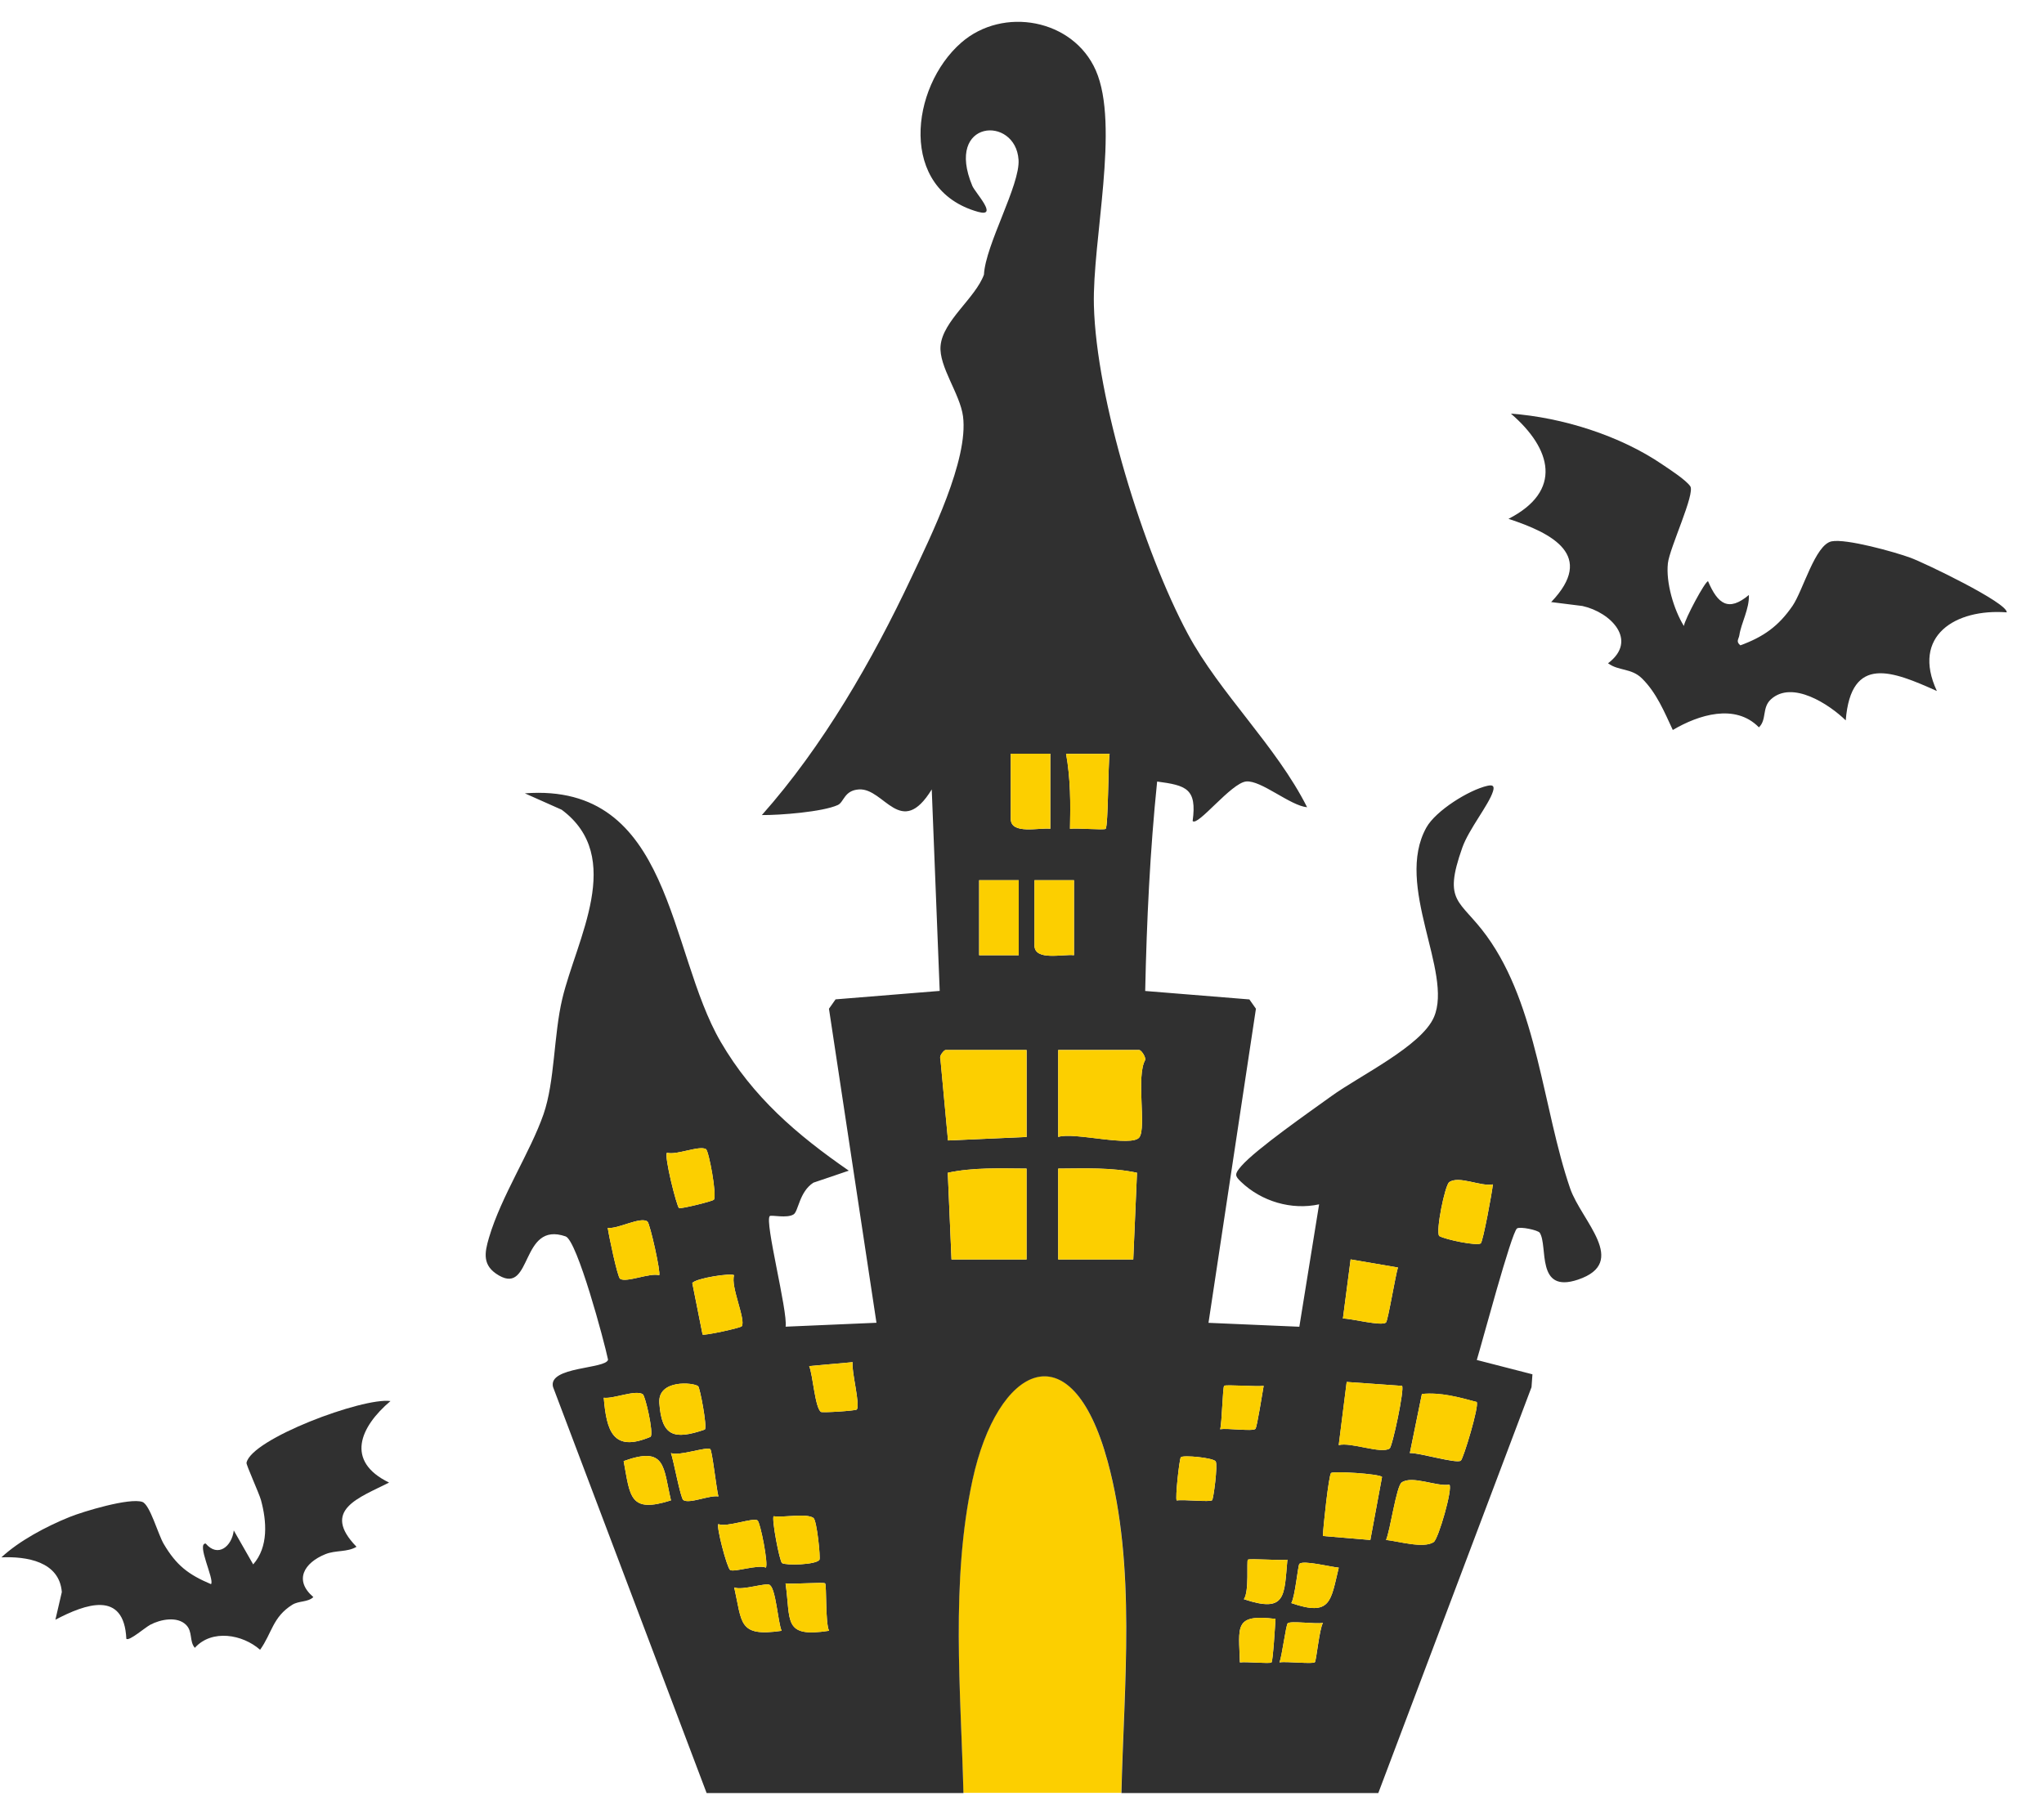 <?xml version="1.0" encoding="UTF-8"?><svg id="_レイヤー_1" xmlns="http://www.w3.org/2000/svg" viewBox="0 0 333.91 293.47"><defs><style>.cls-1{fill:#fccf00;}.cls-2{fill:#303030;}</style></defs><path class="cls-2" d="M327.82,100.05c-8.34-.63-15.62,3.8-11.41,12.85-7.18-3.21-14.02-6.05-14.89,4.8-2.7-2.63-8.73-6.6-12.21-3.45-1.51,1.37-.65,3.32-1.97,4.59-3.87-3.96-9.87-2.05-14.07.43-1.38-2.95-2.65-6.07-5.03-8.42-1.74-1.72-3.82-1.2-5.55-2.48,4.96-3.73.47-8.33-4.18-9.36l-5.11-.64c7.3-7.63.19-11.24-6.97-13.6,8.88-4.54,7.1-11.43.39-17.19,8.37.62,17.82,3.57,24.79,8.34,1.22.83,3.73,2.44,4.51,3.52.85,1.18-3.37,10.08-3.65,12.58-.35,3.16.96,7.58,2.61,10.26.16-1.14,3.5-7.38,3.95-7.31,1.58,3.69,3.31,5.06,6.67,2.24.09,2.29-1.25,4.54-1.56,6.59-.1.63-.61,1.01.17,1.64,3.78-1.39,6.23-3.12,8.52-6.45,1.73-2.53,3.69-9.99,6.38-10.54,2.37-.48,10.34,1.74,12.89,2.68,2.27.83,15.76,7.31,15.73,8.91Z"/><path class="cls-2" d="M34.48,258.81c.58-.73-2.43-6.66-.88-6.62,2.01,2.36,4.28.46,4.59-2.14l3.17,5.55c2.53-2.87,2.21-7.08,1.27-10.52-.3-1.09-2.43-5.76-2.36-6.08.77-3.9,18.98-10.71,23.52-10.09-4.98,4.22-7.44,9.82-.23,13.32-4.89,2.49-11.16,4.48-5.32,10.49-1.51.92-3.41.52-5.11,1.22-3.46,1.41-5.15,4.25-1.94,7-.91.87-2.38.58-3.45,1.26-3.2,2-3.31,4.64-5.25,7.35-2.86-2.53-7.88-3.41-10.66-.32-.93-1.05-.31-2.63-1.43-3.75-1.46-1.46-4.22-.89-5.85-.02-.91.49-3.45,2.72-3.91,2.3-.37-7.99-6.68-5.7-11.59-3.12l1.05-4.52c-.4-5.02-5.79-5.85-9.87-5.67,2.88-2.69,7.3-5.04,11.1-6.58,2.24-.91,9.83-3.2,11.92-2.48,1.25.43,2.57,5.31,3.5,6.87,2.06,3.49,3.99,4.99,7.73,6.57Z"/><path class="cls-1" d="M183.19,292.92h-25.82c-.42-16.76-2.1-34.56,1.48-51.13,4.04-18.67,16.09-24.99,22.07-3.09,4.71,17.25,2.66,36.52,2.26,54.22Z"/><path class="cls-2" d="M115.42,292.92l-25.08-66.32c-.84-3.35,8.67-2.9,8.99-4.45-.62-3-5.05-19.49-6.93-20.14-7.4-2.57-5.42,9.56-10.9,6.38-2.73-1.58-2.37-3.64-1.61-6.2,2.01-6.8,6.75-13.95,8.9-20.14,1.86-5.37,1.65-12.92,3.07-18.88,2.31-9.71,10.31-23.12-.1-30.87l-6.02-2.68c24.11-1.82,23.34,25.76,32,40.61,5.27,9.04,12.44,15.17,20.92,21.04l-5.78,1.96c-2.3,1.48-2.45,4.65-3.22,5.17-1.06.71-3.66.06-3.91.29-.88.86,2.96,15.56,2.59,18.07l14.84-.64-7.76-51.31,1.08-1.53,17.01-1.38-1.3-32.92c-5.03,8.18-7.75-.25-11.88,0-2.44.15-2.44,2.08-3.47,2.55-2.49,1.13-9.51,1.67-12.4,1.64,9.96-11.22,18.04-25.24,24.43-38.82,3.17-6.73,9.35-19.2,8.43-26.32-.48-3.68-3.97-8.14-3.67-11.52.36-4.1,5.67-7.77,7.09-11.64.24-4.87,5.93-14.67,5.65-18.77-.49-7.27-12.1-6.61-7.55,4.27.47,1.12,4.37,5.2.93,4.24-13.03-3.64-11.1-20.36-2.73-27.65,6.82-5.95,18.28-3.86,21.97,4.54,3.94,8.98-.58,27.78-.31,38.4.39,15.27,8.09,40.17,15.36,53.7,5.2,9.67,14.43,18.28,19.47,28.29-2.75-.24-7.5-4.44-9.95-4.21s-7.92,7.4-8.75,6.46c.73-5.31-1.07-5.82-5.8-6.45-1.16,11.27-1.71,22.82-1.95,34.22l17.02,1.38,1.07,1.52-7.75,51.32,14.84.64,3.23-20c-4.51.98-9.41-.47-12.76-3.68-1.01-.97-1.1-1.25.06-2.58,2.41-2.77,11.25-8.92,14.71-11.42,4.61-3.34,14.73-8.18,16.76-12.93,3.13-7.32-6.52-21.48-1.25-30.95,1.53-2.75,6.93-6.13,9.97-6.82.88-.2,1.2.01.91.92-.69,2.21-3.94,6.16-5.01,9.19-3.22,9.1-.38,8.4,3.99,14.43,8.3,11.44,9.18,28.28,13.63,41.24,1.83,5.32,9.67,12.07,1.29,14.9-6.97,2.35-4.85-5.51-6.26-7.66-.28-.43-3.22-1.05-3.71-.7-.91.65-5.75,18.82-6.57,21.49l9.09,2.34-.15,2.1-25.03,66.32h-41.96c.4-17.7,2.45-36.97-2.26-54.22-5.98-21.9-18.04-15.57-22.07,3.09-3.58,16.56-1.91,34.37-1.48,51.13h-41.96ZM171.58,123.15h-6.46v10.65c0,2.62,4.73,1.38,6.46,1.61v-12.26ZM181.26,123.15h-7.1c.73,4.06.74,8.15.64,12.27,1.02-.17,5.58.23,5.82,0,.43-.43.4-10.7.65-12.27ZM166.41,143.81h-6.46v12.26h6.46v-12.26ZM175.45,143.81h-6.46v10.65c0,2.62,4.73,1.38,6.46,1.61v-12.26ZM167.7,171.56h-13.23c-.23,0-1.09.94-.84,1.46l1.24,13.32,12.84-.57v-14.2ZM172.87,185.76c2.47-.88,12.07,1.76,13.27.04,1.15-1.64-.58-9.96.95-12.64.07-.54-.67-1.61-.99-1.61h-13.23v14.2ZM115.35,187.77c-1.02-.7-4.85,1.02-6.39.57-.51.49,1.58,8.75,1.96,9.04.24.18,5.54-1.12,5.7-1.37.51-.79-.83-7.93-1.28-8.24ZM167.7,190.93c-4.32-.02-8.64-.22-12.87.68l.61,14.17h12.26v-14.85ZM172.87,190.93v14.85h12.26l.61-14.17c-4.24-.9-8.56-.7-12.87-.68ZM243.88,193.51c-2,.4-5.55-1.49-7.14-.36-.68.48-2.23,7.99-1.63,8.79,1.04.61,6.26,1.67,6.79,1.2.37-.32,1.85-8.3,1.98-9.64ZM107.68,208.35c.32-.31-1.5-8.46-1.91-8.77-1.14-.87-4.92,1.3-6.49,1.03.17,1.24,1.59,8.02,2.01,8.32,1,.7,4.87-1.02,6.39-.58ZM228.37,207.09l-7.73-1.32-1.26,9.66c1.34-.03,6.35,1.31,7.04.64.33-.32,1.54-7.71,1.95-8.98ZM119.93,208.36c-.41-.42-6.2.46-6.84,1.26l1.68,8.42c.24.22,6.22-1.08,6.4-1.35.72-1.03-1.88-6.54-1.25-8.34ZM139.29,222.56l-7.1.64c.61,1.47.94,6.76,1.91,7.48.23.17,5.63-.18,5.85-.38.65-.62-.9-6.34-.66-7.74ZM229.03,226.43l-9.03-.64-1.3,10.32c1.97-.54,6.88,1.48,8.31.56.46-.3,2.47-9.82,2.03-10.24ZM114.06,226.5c-.75-.64-6.64-1.16-6.35,2.75.39,5.42,2.37,6.06,7.44,4.32.4-.54-.81-6.83-1.09-7.06ZM206.43,226.43c-1.07.17-6.23-.24-6.45,0-.24.26-.35,5.99-.65,7.1,1.16-.23,5.24.37,5.75-.06.27-.23,1.15-5.97,1.35-7.03ZM105.01,227.8c-1.2-.78-4.8.79-6.38.57.45,5.38,1.48,9.02,7.67,6.37.48-.76-.89-6.67-1.29-6.94ZM241.24,229.07c-2.9-.78-5.91-1.62-8.96-1.31l-1.97,9.65c1.5-.08,7.59,1.78,8.33,1.24.41-.29,3.03-8.95,2.59-9.57ZM116.04,236.78c-.56-.49-5.12,1.19-6.43.63.43,1.2,1.55,7.35,2.01,7.67.98.69,4.34-.85,5.74-.58-.31-1.15-1.02-7.47-1.32-7.72ZM109.61,245.14c-1.29-5.49-.79-8.93-7.73-6.42,1.08,5.78.92,8.58,7.73,6.42ZM198.6,238.78c-.38-.61-5.3-1.07-5.69-.69-.25.25-.96,6.78-.68,7.07,1.08-.2,5.43.3,5.78-.04.23-.22.95-5.76.59-6.33ZM225.77,241.31c-.45-.52-7.98-.98-8.33-.64-.37.36-1.3,8.89-1.33,10.29l7.75.65,1.91-10.3ZM236.77,242.57c-2.11.35-6.08-1.56-7.79-.36-.87.61-1.86,7.82-2.55,9.39,1.96.2,6.13,1.45,7.78.35.77-.51,3.16-8.81,2.56-9.39ZM127.77,255.39c.62.4,5.49.29,6.09-.54.2-.28-.41-6.44-.98-6.84-1.15-.81-4.91-.02-6.5-.28-.36.37.96,7.39,1.38,7.66ZM123.76,248.42c-.74-.53-4.98,1.17-6.41.6-.37.35,1.39,7.08,1.91,7.48.58.46,4.54-.94,5.84-.38.47-.45-.89-7.38-1.35-7.7ZM210.31,254.84c-1.08.17-6.22-.25-6.46,0-.23.23.25,5.22-.65,6.45,6.97,2.33,6.56-.58,7.11-6.44ZM218.7,256.13c-1.25-.09-5.76-1.26-6.43-.62-.24.23-.7,5.38-1.32,6.41,6.52,2.25,6.43-.36,7.75-5.79ZM127.68,266.45c-.62-1.52-.91-6.7-1.91-7.48-.59-.46-4.54.95-5.83.39,1.32,5.81.64,8.12,7.74,7.09ZM134.79,258.7c-.24-.24-5.38.18-6.46,0,.88,6.16-.46,8.91,7.1,7.74-.63-1.32-.37-7.47-.64-7.75ZM208.37,264.51c-6.87-.85-5.98,1.28-5.82,7.11.96-.16,4.93.24,5.16,0,.25-.26.59-6.06.65-7.1ZM216.11,265.16c-1.16.23-5.23-.38-5.74.06-.29.25-.94,5.37-1.35,6.39,1.07-.2,5.43.31,5.78-.03.24-.23.73-5.44,1.32-6.42Z"/><path class="cls-1" d="M172.87,185.76v-14.2h13.23c.32,0,1.06,1.07.99,1.61-1.53,2.67.2,10.99-.95,12.64-1.21,1.72-10.8-.92-13.27-.04Z"/><path class="cls-1" d="M167.7,171.56v14.2l-12.84.57-1.24-13.32c-.24-.52.62-1.46.84-1.46h13.23Z"/><path class="cls-1" d="M172.87,190.93c4.31-.02,8.64-.22,12.87.68l-.61,14.17h-12.26v-14.85Z"/><path class="cls-1" d="M167.7,190.93v14.85h-12.26l-.61-14.17c4.24-.9,8.56-.7,12.87-.68Z"/><path class="cls-1" d="M229.03,226.43c.45.42-1.57,9.94-2.03,10.24-1.43.93-6.34-1.09-8.31-.56l1.3-10.32,9.03.64Z"/><path class="cls-1" d="M241.24,229.07c.43.63-2.19,9.28-2.59,9.57-.74.53-6.83-1.32-8.33-1.24l1.97-9.65c3.05-.31,6.05.53,8.96,1.31Z"/><path class="cls-1" d="M225.77,241.31l-1.91,10.3-7.75-.65c.03-1.4.95-9.93,1.33-10.29.35-.34,7.88.12,8.33.64Z"/><path class="cls-1" d="M236.77,242.57c.6.58-1.79,8.87-2.56,9.39-1.65,1.1-5.81-.15-7.78-.35.68-1.57,1.67-8.78,2.55-9.39,1.71-1.2,5.68.71,7.79.36Z"/><rect class="cls-1" x="159.96" y="143.81" width="6.46" height="12.26"/><path class="cls-1" d="M175.45,143.81v12.26c-1.73-.24-6.46,1.01-6.46-1.61v-10.65h6.46Z"/><path class="cls-1" d="M171.58,123.15v12.26c-1.73-.24-6.46,1.01-6.46-1.61v-10.65h6.46Z"/><path class="cls-1" d="M181.26,123.15c-.24,1.57-.21,11.84-.65,12.27-.23.24-4.79-.17-5.82,0,.1-4.12.09-8.21-.64-12.26h7.1Z"/><path class="cls-1" d="M228.37,207.09c-.41,1.26-1.62,8.66-1.95,8.98-.69.67-5.7-.67-7.04-.64l1.26-9.66,7.73,1.32Z"/><path class="cls-1" d="M243.88,193.51c-.14,1.34-1.61,9.31-1.98,9.64-.54.46-5.75-.6-6.79-1.2-.6-.81.95-8.31,1.63-8.79,1.6-1.13,5.15.76,7.14.36Z"/><path class="cls-1" d="M107.68,208.35c-1.52-.44-5.39,1.28-6.39.58-.42-.29-1.84-7.07-2.01-8.32,1.58.27,5.35-1.9,6.49-1.03.4.31,2.23,8.46,1.91,8.77Z"/><path class="cls-1" d="M119.93,208.36c-.63,1.79,1.97,7.3,1.25,8.34-.19.27-6.16,1.57-6.4,1.35l-1.68-8.42c.64-.8,6.43-1.68,6.84-1.26Z"/><path class="cls-1" d="M115.35,187.77c.45.31,1.79,7.45,1.28,8.24-.16.25-5.47,1.55-5.7,1.37-.38-.28-2.48-8.55-1.96-9.04,1.53.45,5.37-1.28,6.39-.57Z"/><path class="cls-1" d="M139.29,222.56c-.25,1.4,1.31,7.12.66,7.74-.21.2-5.61.56-5.85.38-.97-.72-1.29-6.01-1.91-7.48l7.1-.64Z"/><path class="cls-1" d="M127.77,255.39c-.42-.27-1.74-7.29-1.38-7.66,1.59.26,5.35-.53,6.5.28.57.4,1.18,6.56.98,6.84-.6.83-5.48.94-6.09.54Z"/><path class="cls-1" d="M114.06,226.5c.27.23,1.48,6.52,1.09,7.06-5.07,1.75-7.05,1.1-7.44-4.32-.28-3.91,5.6-3.39,6.35-2.75Z"/><path class="cls-1" d="M123.76,248.42c.46.33,1.81,7.25,1.35,7.7-1.3-.55-5.26.84-5.84.38-.52-.41-2.29-7.13-1.91-7.48,1.43.57,5.66-1.13,6.41-.6Z"/><path class="cls-1" d="M105.01,227.8c.41.27,1.78,6.18,1.29,6.94-6.19,2.64-7.22-1-7.67-6.37,1.57.22,5.18-1.35,6.38-.57Z"/><path class="cls-1" d="M116.04,236.78c.3.26,1,6.57,1.32,7.72-1.4-.28-4.76,1.27-5.74.58-.45-.32-1.58-6.48-2.01-7.67,1.31.56,5.86-1.11,6.43-.63Z"/><path class="cls-1" d="M134.79,258.7c.27.28.02,6.43.64,7.75-7.56,1.17-6.22-1.58-7.1-7.74,1.08.17,6.22-.25,6.46,0Z"/><path class="cls-1" d="M109.61,245.14c-6.81,2.16-6.65-.64-7.73-6.42,6.94-2.51,6.44.93,7.73,6.42Z"/><path class="cls-1" d="M127.68,266.45c-7.11,1.03-6.42-1.29-7.74-7.09,1.29.56,5.24-.85,5.83-.39,1,.78,1.29,5.97,1.91,7.48Z"/><path class="cls-1" d="M206.43,226.43c-.2,1.06-1.08,6.8-1.35,7.03-.51.44-4.58-.16-5.75.06.3-1.11.4-6.84.65-7.1.22-.24,5.38.17,6.45,0Z"/><path class="cls-1" d="M210.31,254.84c-.54,5.86-.13,8.77-7.11,6.44.9-1.23.42-6.22.65-6.45.24-.24,5.38.18,6.46,0Z"/><path class="cls-1" d="M218.7,256.13c-1.32,5.43-1.24,8.05-7.75,5.79.63-1.04,1.09-6.19,1.32-6.41.66-.64,5.18.52,6.43.62Z"/><path class="cls-1" d="M198.6,238.78c.36.57-.36,6.11-.59,6.33-.35.34-4.7-.16-5.78.04-.28-.28.43-6.82.68-7.07.38-.37,5.3.08,5.69.69Z"/><path class="cls-1" d="M208.37,264.51c-.06,1.04-.41,6.84-.65,7.1s-4.2-.15-5.16,0c-.16-5.83-1.06-7.96,5.82-7.11Z"/><path class="cls-1" d="M216.11,265.16c-.59.98-1.08,6.19-1.32,6.42-.35.34-4.71-.17-5.78.03.42-1.02,1.06-6.14,1.35-6.39.52-.44,4.59.17,5.74-.06Z"/></svg>
